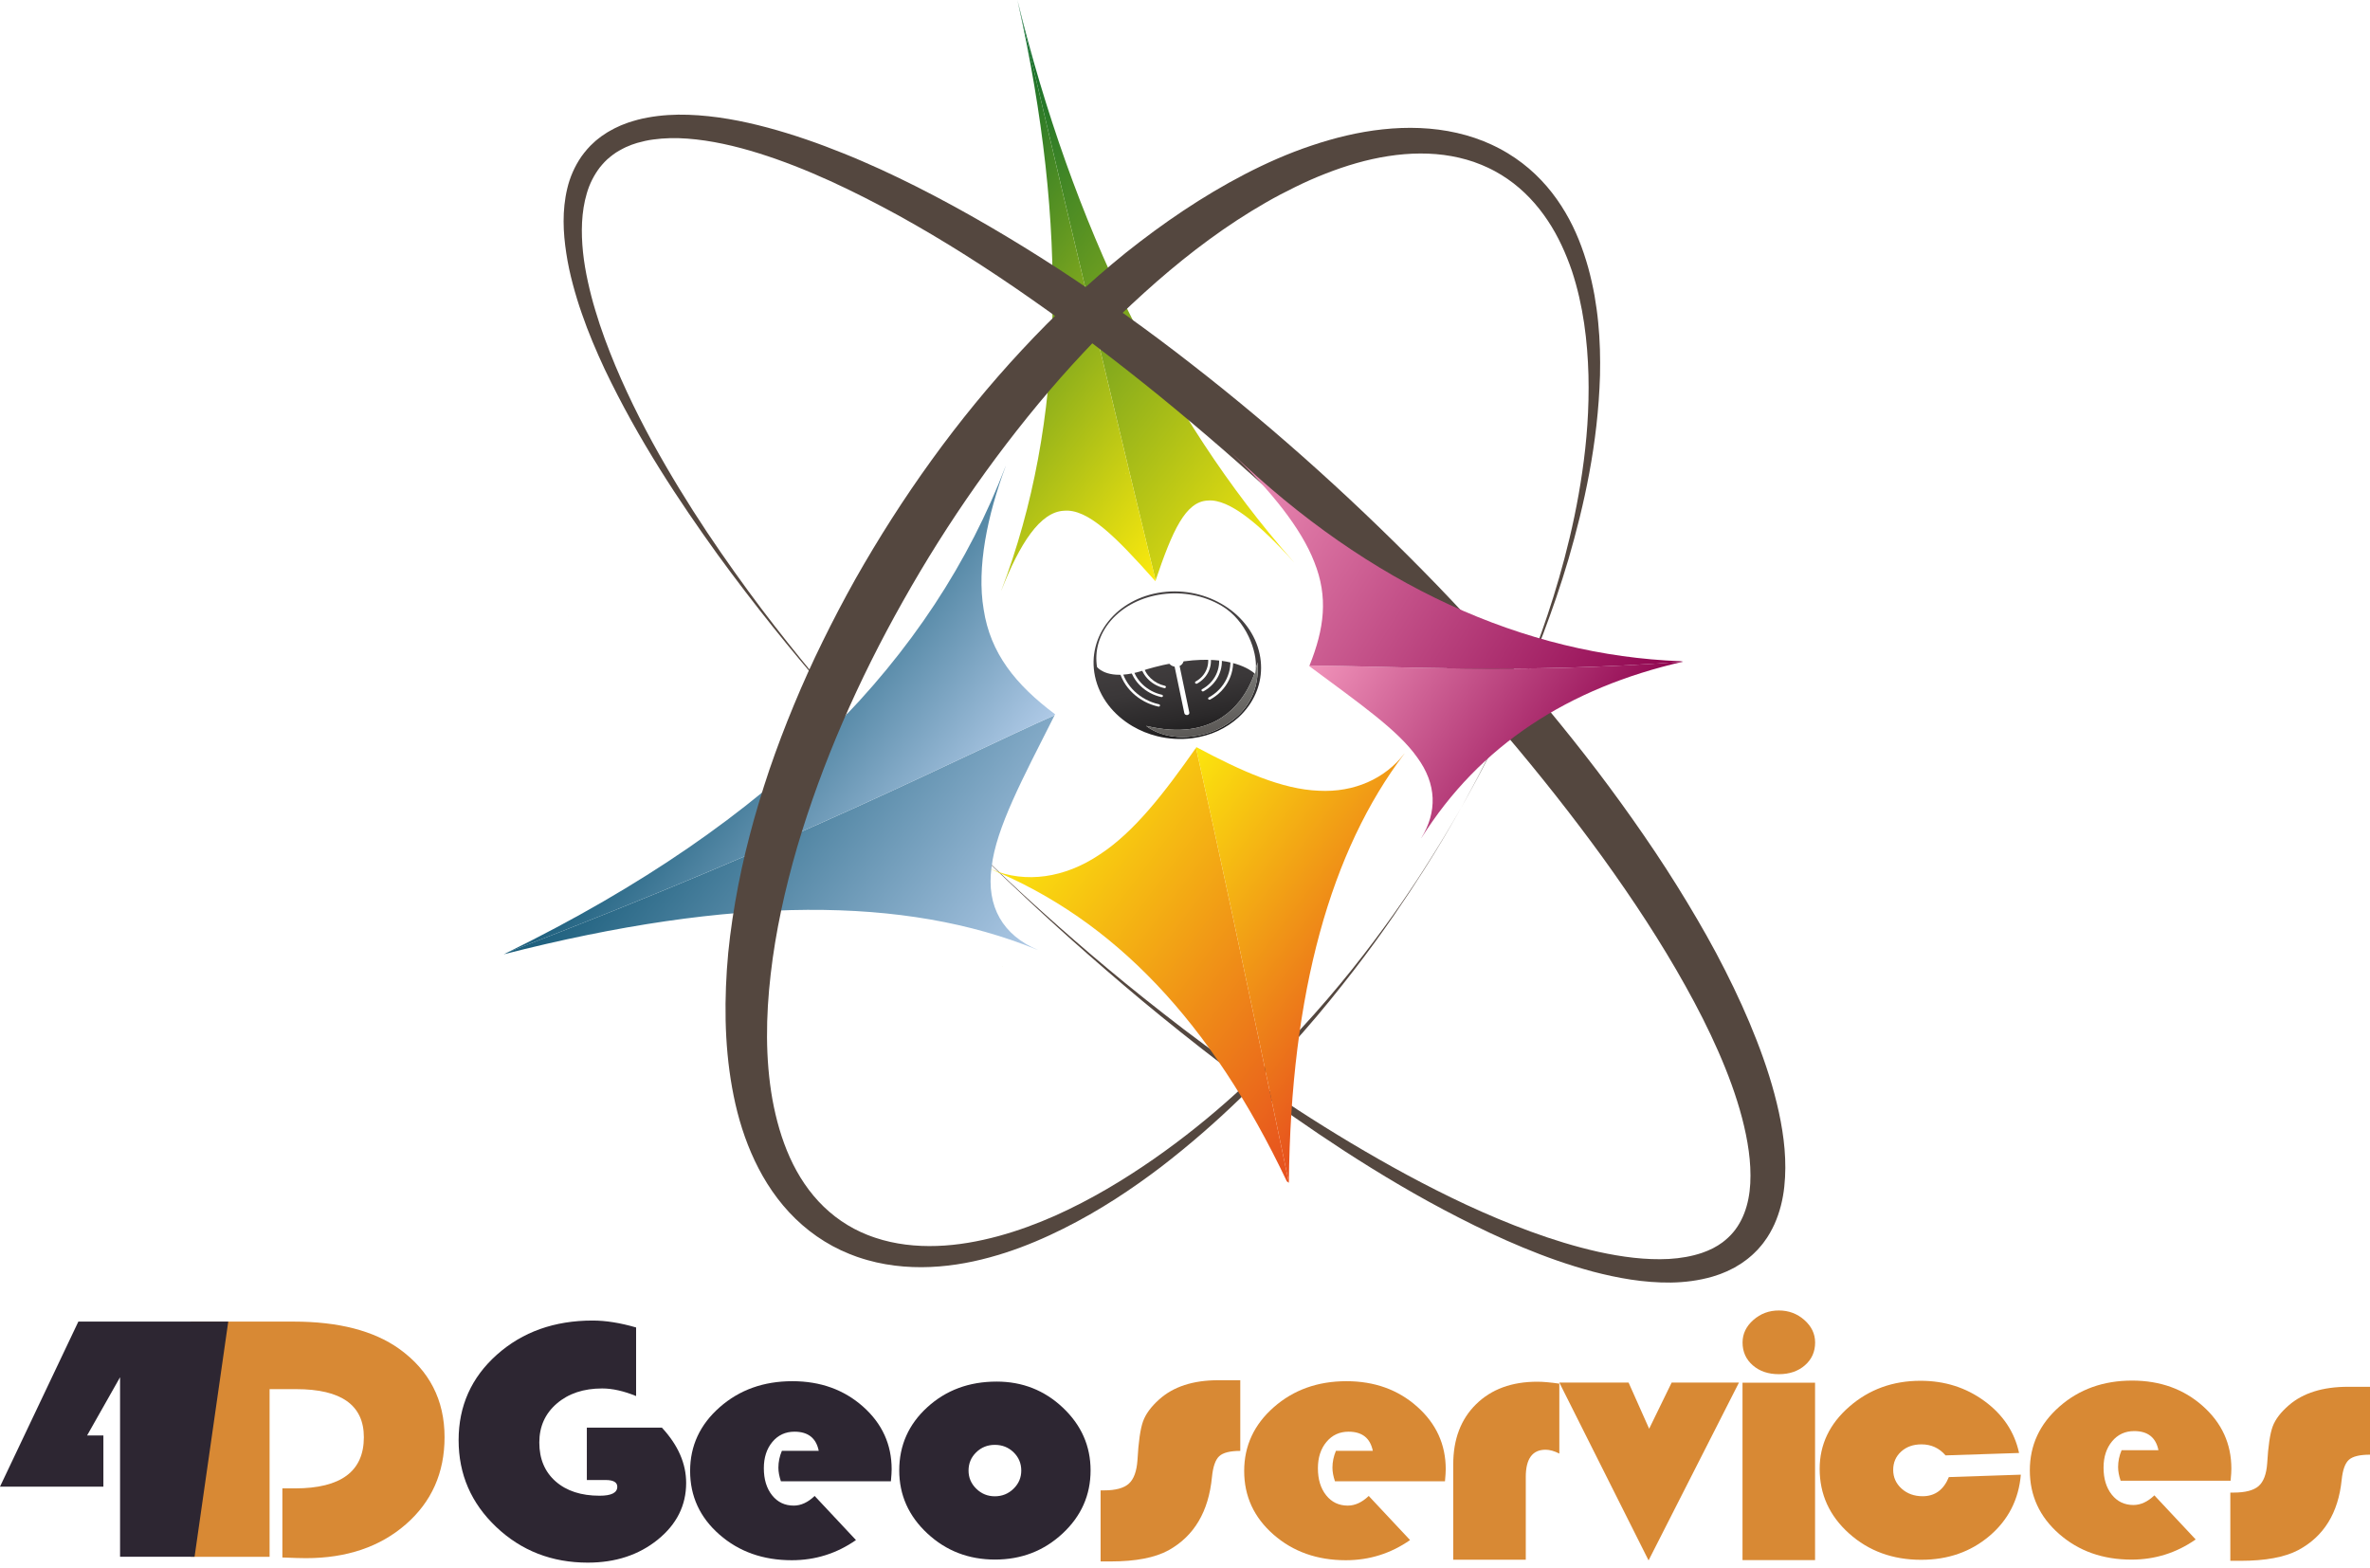 <?xml version="1.0" encoding="UTF-8"?>
<!-- Generator: Adobe Illustrator 17.0.0, SVG Export Plug-In . SVG Version: 6.00 Build 0)  -->
<svg xmlns="http://www.w3.org/2000/svg" xmlns:xlink="http://www.w3.org/1999/xlink" version="1.1" id="Capa_1" x="0px" y="0px" width="340px" height="225px" viewBox="0 0 340 225" xml:space="preserve">
<g>
	<g>
		<g>
			<g>
				
					<linearGradient id="SVGID_1_" gradientUnits="userSpaceOnUse" x1="814.156" y1="-89.436" x2="902.631" y2="-89.436" gradientTransform="matrix(0.724 0.546 -0.482 0.639 -503.15 -365.91)">
					<stop offset="0" style="stop-color:#00632E"></stop>
					<stop offset="1" style="stop-color:#FCEA0D"></stop>
				</linearGradient>
				<path fill="url(#SVGID_1_)" d="M145.954,0c0.033,0.147,0.066,0.293,0.099,0.44c9.23,39.37,15.279,64.436,19.732,82.825      c2.41-7.134,4.288-11.337,7.502-11.458c3.053-0.266,7.46,3.425,12.344,8.854c0-0.001,0.001-0.003,0.001-0.004      c-0.063-0.072-0.125-0.144-0.188-0.216C167.229,59.814,153.85,32.2,145.954,0z"></path>
				
					<linearGradient id="SVGID_2_" gradientUnits="userSpaceOnUse" x1="814.535" y1="-80.223" x2="886.935" y2="-80.223" gradientTransform="matrix(0.724 0.546 -0.482 0.639 -503.15 -365.91)">
					<stop offset="0" style="stop-color:#00632E"></stop>
					<stop offset="1" style="stop-color:#FCEA0D"></stop>
				</linearGradient>
				<path fill="url(#SVGID_2_)" d="M146.052,0.44c7.145,31.99,6.798,60.14-2.397,84.248c0.002,0.002,0.004,0.005,0.006,0.007      c2.636-6.719,5.567-11.268,8.974-11.422c3.399-0.319,7.347,3.615,13.112,10.099c0.012-0.036,0.025-0.072,0.037-0.108      C161.332,64.876,155.282,39.81,146.052,0.44z"></path>
				
					<linearGradient id="SVGID_3_" gradientUnits="userSpaceOnUse" x1="872.838" y1="-67.484" x2="873.018" y2="-67.484" gradientTransform="matrix(0.724 0.546 -0.482 0.639 -503.15 -365.91)">
					<stop offset="0" style="stop-color:#00632E"></stop>
					<stop offset="1" style="stop-color:#FCEA0D"></stop>
				</linearGradient>
				<path fill="url(#SVGID_3_)" d="M161.437,67.913c0.029,0.032,0.058,0.065,0.087,0.098c-0.017-0.068-0.033-0.137-0.05-0.205      C161.462,67.842,161.449,67.877,161.437,67.913z"></path>
				
					<linearGradient id="SVGID_4_" gradientUnits="userSpaceOnUse" x1="726.696" y1="13.025" x2="816.224" y2="13.025" gradientTransform="matrix(0.724 0.546 -0.482 0.639 -503.15 -365.91)">
					<stop offset="0" style="stop-color:#00632E"></stop>
					<stop offset="1" style="stop-color:#FCEA0D"></stop>
				</linearGradient>
				<path fill="url(#SVGID_4_)" d="M81.388,88.211c0.062,0.072,0.125,0.144,0.188,0.216c0-0.001,0.001-0.002,0.001-0.003      C81.514,88.353,81.451,88.282,81.388,88.211z"></path>
				
					<linearGradient id="SVGID_5_" gradientUnits="userSpaceOnUse" x1="-3510.67" y1="13.026" x2="-3420.359" y2="13.026" gradientTransform="matrix(-0.724 -0.546 -0.482 0.639 -2389.026 -1788.978)">
					<stop offset="0" style="stop-color:#8C004C"></stop>
					<stop offset="1" style="stop-color:#EE8FB7"></stop>
				</linearGradient>
				<path fill="url(#SVGID_5_)" d="M81.388,88.211c0.062,0.072,0.125,0.144,0.188,0.216c0-0.001,0.001-0.002,0.001-0.003      C81.514,88.353,81.451,88.282,81.388,88.211z"></path>
				
					<linearGradient id="SVGID_6_" gradientUnits="userSpaceOnUse" x1="-3521.102" y1="-60.256" x2="-3520.954" y2="-60.256" gradientTransform="matrix(-0.724 -0.546 -0.482 0.639 -2389.026 -1788.978)">
					<stop offset="0" style="stop-color:#8C004C"></stop>
					<stop offset="1" style="stop-color:#EE8FB7"></stop>
				</linearGradient>
				<path fill="url(#SVGID_6_)" d="M189.55,96.37c0.034,0.03,0.068,0.059,0.102,0.089c0.013-0.026,0.026-0.052,0.039-0.078      C189.644,96.377,189.597,96.373,189.55,96.37z"></path>
				
					<linearGradient id="SVGID_7_" gradientUnits="userSpaceOnUse" x1="884.217" y1="489.493" x2="884.335" y2="489.493" gradientTransform="matrix(0.724 0.546 0.482 -0.639 -730.077 -65.189)">
					<stop offset="0" style="stop-color:#175B79"></stop>
					<stop offset="1" style="stop-color:#AEC9E6"></stop>
				</linearGradient>
				<path fill="url(#SVGID_7_)" d="M146.494,104.971c-0.028-0.022-0.057-0.043-0.086-0.064c-0.022,0.044-0.044,0.088-0.066,0.132      C146.392,105.017,146.443,104.994,146.494,104.971z"></path>
				
					<linearGradient id="SVGID_8_" gradientUnits="userSpaceOnUse" x1="841.136" y1="453.983" x2="904.449" y2="453.983" gradientTransform="matrix(0.724 0.546 0.482 -0.639 -730.077 -65.189)">
					<stop offset="0" style="stop-color:#175B79"></stop>
					<stop offset="1" style="stop-color:#AEC9E6"></stop>
				</linearGradient>
				<path fill="url(#SVGID_8_)" d="M143.706,138.629c0.063,0.026,0.126,0.051,0.189,0.077c0.001-0.002,0.002-0.003,0.003-0.005      C143.834,138.678,143.77,138.653,143.706,138.629z"></path>
				
					<linearGradient id="SVGID_9_" gradientUnits="userSpaceOnUse" x1="-3572.541" y1="453.982" x2="-3508.674" y2="453.982" gradientTransform="matrix(-0.724 -0.546 0.482 -0.639 -2615.953 -1488.257)">
					<stop offset="0" style="stop-color:#E7511E"></stop>
					<stop offset="1" style="stop-color:#FCEA0D"></stop>
				</linearGradient>
				<path fill="url(#SVGID_9_)" d="M143.706,138.629c0.063,0.026,0.126,0.051,0.189,0.077c0.001-0.002,0.002-0.003,0.003-0.005      C143.834,138.678,143.77,138.653,143.706,138.629z"></path>
				
					<linearGradient id="SVGID_10_" gradientUnits="userSpaceOnUse" x1="-3523.395" y1="493.626" x2="-3523.268" y2="493.626" gradientTransform="matrix(-0.724 -0.546 0.482 -0.639 -2615.953 -1488.257)">
					<stop offset="0" style="stop-color:#E7511E"></stop>
					<stop offset="1" style="stop-color:#FCEA0D"></stop>
				</linearGradient>
				<path fill="url(#SVGID_10_)" d="M173.542,121.252c-0.033-0.018-0.066-0.036-0.099-0.054c0.011,0.049,0.022,0.099,0.032,0.148      C173.498,121.315,173.52,121.284,173.542,121.252z"></path>
				<g>
					<path fill="#54473F" d="M132.442,114.329c0,0,0.341,0.349,1.001,1.025c0.657,0.678,1.645,1.676,2.936,2.975       c1.297,1.294,2.903,2.886,4.82,4.734c1.914,1.851,4.139,3.958,6.687,6.271c5.092,4.627,11.406,10.142,19.038,16.084       c3.803,2.982,7.947,6.058,12.418,9.179c4.461,3.133,9.283,6.276,14.447,9.365c5.167,3.082,10.676,6.125,16.585,8.88       c2.957,1.371,6.014,2.667,9.173,3.823c3.156,1.16,6.422,2.173,9.766,2.924c3.338,0.73,6.788,1.197,10.111,1.021       c1.655-0.094,3.258-0.375,4.722-0.865c0.184-0.06,0.357-0.137,0.536-0.203l0.267-0.103c0.105-0.041,0.005,0,0.073-0.031       l0.15-0.07l0.602-0.28c0.172-0.09,0.294-0.171,0.444-0.253l0.217-0.121l0.224-0.151c0.148-0.102,0.303-0.197,0.447-0.303       c0.275-0.224,0.566-0.433,0.812-0.683c2.07-1.913,3.019-4.748,3.177-7.765c0.165-3.029-0.351-6.224-1.179-9.405       c-0.839-3.187-2.019-6.377-3.408-9.54c-1.386-3.165-2.986-6.306-4.727-9.418c-3.47-6.233-7.499-12.358-11.844-18.383       c-8.733-12.035-18.727-23.686-29.46-34.785c-10.71-11.121-22.183-21.679-34.128-31.432c-2.995-2.429-6.018-4.811-9.071-7.13       c-3.054-2.32-6.152-4.562-9.266-6.748c-6.23-4.369-12.602-8.436-19.121-12.035c-6.527-3.561-13.182-6.767-20.01-8.909       c-3.404-1.067-6.859-1.852-10.241-2.109c-1.689-0.127-3.352-0.095-4.933,0.126c-0.796,0.1-1.554,0.283-2.296,0.488l-0.541,0.18       l-0.136,0.045c-0.02,0.005-0.146,0.051-0.08,0.023l-0.297,0.123l-0.591,0.245l-0.455,0.229       c-0.152,0.068-0.307,0.156-0.463,0.253c-0.154,0.094-0.314,0.182-0.466,0.279c-0.286,0.211-0.596,0.399-0.857,0.636       c-0.559,0.438-1.028,0.958-1.467,1.497c-0.843,1.105-1.479,2.363-1.87,3.711c-0.801,2.696-0.84,5.61-0.551,8.449       c0.151,1.423,0.392,2.837,0.7,4.234c0.306,1.396,0.66,2.778,1.074,4.137c0.806,2.723,1.805,5.361,2.868,7.922       c2.149,5.118,4.633,9.908,7.224,14.363c2.586,4.459,5.256,8.601,7.9,12.423c2.646,3.821,5.229,7.345,7.717,10.545       c2.489,3.2,4.848,6.096,7.021,8.686c2.169,2.592,4.169,4.867,5.931,6.829c1.758,1.966,3.282,3.618,4.523,4.954       c1.247,1.332,2.205,2.351,2.86,3.032C132.106,113.976,132.442,114.329,132.442,114.329z M132.442,114.329       c0,0-0.338-0.351-0.992-1.032c-0.658-0.678-1.621-1.694-2.875-3.021c-2.502-2.657-6.112-6.599-10.538-11.73       c-4.419-5.134-9.623-11.483-15.122-19.04c-5.45-7.575-11.303-16.336-16.172-26.555c-1.193-2.561-2.328-5.211-3.278-7.978       c-0.486-1.38-0.915-2.792-1.296-4.229c-0.384-1.437-0.701-2.905-0.928-4.403c-0.459-2.987-0.617-6.126,0.136-9.293       c0.37-1.578,1.039-3.149,2.035-4.597c0.517-0.712,1.092-1.409,1.788-2.018c0.328-0.322,0.713-0.592,1.079-0.883       c0.192-0.135,0.391-0.262,0.588-0.393c0.193-0.131,0.397-0.259,0.624-0.379l0.665-0.363l0.581-0.272l0.29-0.135       c0.165-0.071,0.143-0.057,0.223-0.09l0.169-0.065l0.679-0.258c0.919-0.303,1.862-0.567,2.822-0.732       c1.918-0.353,3.876-0.464,5.812-0.399c3.878,0.135,7.686,0.852,11.394,1.844c3.71,0.997,7.342,2.267,10.909,3.708       c1.788,0.715,3.55,1.489,5.309,2.284c1.755,0.802,3.488,1.651,5.22,2.516c6.903,3.494,13.627,7.452,20.206,11.715       c3.286,2.135,6.519,4.368,9.725,6.656c3.208,2.286,6.368,4.651,9.481,7.083c12.486,9.698,24.277,20.41,35.236,31.731       c2.728,2.839,5.406,5.717,8.026,8.632c2.625,2.911,5.179,5.868,7.657,8.865c2.482,2.995,4.9,6.023,7.239,9.088       c2.329,3.07,4.576,6.176,6.734,9.315c2.164,3.136,4.22,6.315,6.16,9.532c1.94,3.216,3.79,6.459,5.452,9.761       c1.67,3.298,3.2,6.634,4.516,10.023c1.319,3.386,2.433,6.825,3.195,10.33c0.758,3.501,1.17,7.088,0.78,10.706       c-0.191,1.804-0.633,3.62-1.405,5.357c-0.401,0.864-0.862,1.715-1.461,2.504c-0.275,0.405-0.623,0.774-0.945,1.151       c-0.359,0.356-0.702,0.721-1.103,1.04c-0.378,0.339-0.805,0.628-1.221,0.925c-0.214,0.142-0.438,0.27-0.657,0.404l-0.331,0.198       l-0.368,0.188c-0.241,0.12-0.503,0.255-0.729,0.358l-0.617,0.255l-0.154,0.064c-0.033,0.015-0.236,0.097-0.238,0.092       l-0.364,0.124c-0.243,0.08-0.484,0.169-0.73,0.238c-1.966,0.566-3.98,0.813-5.941,0.844c-3.932,0.04-7.657-0.65-11.181-1.569       c-3.521-0.944-6.864-2.14-10.059-3.467c-3.199-1.322-6.251-2.778-9.193-4.287c-5.893-3.007-11.322-6.267-16.394-9.546       c-10.124-6.59-18.836-13.246-26.33-19.341c-3.75-3.047-7.163-5.986-10.295-8.724c-3.129-2.74-5.948-5.306-8.46-7.65       c-5.023-4.69-8.86-8.463-11.433-11.068c-1.285-1.303-2.268-2.305-2.922-2.986C132.781,114.679,132.442,114.329,132.442,114.329       z"></path>
				</g>
				
					<linearGradient id="SVGID_11_" gradientUnits="userSpaceOnUse" x1="840.22" y1="448.752" x2="907.189" y2="448.752" gradientTransform="matrix(0.724 0.546 0.482 -0.639 -730.077 -65.189)">
					<stop offset="0" style="stop-color:#175B79"></stop>
					<stop offset="1" style="stop-color:#AEC9E6"></stop>
				</linearGradient>
				<path fill="url(#SVGID_11_)" d="M148.857,136.257c-4.897-2.059-7.407-6.141-6.603-11.875c0.658-5.662,4.473-12.715,9.041-21.78      c-14.487,6.454-35.814,17.644-78.42,34.001c-0.202,0.099-0.405,0.198-0.608,0.297c33.037-8.443,57.661-8.314,76.392-0.708      c0.064,0.024,0.128,0.048,0.193,0.073C148.854,136.261,148.855,136.259,148.857,136.257z"></path>
				
					<linearGradient id="SVGID_12_" gradientUnits="userSpaceOnUse" x1="840.558" y1="464.297" x2="886.986" y2="464.297" gradientTransform="matrix(0.724 0.546 0.482 -0.639 -730.077 -65.189)">
					<stop offset="0" style="stop-color:#175B79"></stop>
					<stop offset="1" style="stop-color:#AEC9E6"></stop>
				</linearGradient>
				<path fill="url(#SVGID_12_)" d="M151.362,102.469c-5.708-4.276-9.287-8.778-10.245-15.035      c-1.019-6.008,0.529-13.525,3.161-20.565c-0.002-0.002-0.004-0.005-0.006-0.007c-10.513,27.504-33.047,50.947-71.396,69.74      c42.606-16.357,63.933-27.547,78.42-34.001C151.318,102.557,151.339,102.513,151.362,102.469z"></path>
				<g>
					<path fill="#54473F" d="M209.645,115.821c0,0-0.205,0.36-0.601,1.058c-0.392,0.7-0.992,1.73-1.78,3.071       c-1.588,2.676-3.995,6.565-7.308,11.383c-1.657,2.408-3.557,5.04-5.723,7.846c-2.169,2.804-4.572,5.805-7.3,8.905       c-5.455,6.193-12.056,12.923-20.36,19.312c-4.169,3.168-8.776,6.246-14.01,8.86c-2.615,1.306-5.383,2.504-8.346,3.463       c-2.961,0.953-6.118,1.695-9.465,1.962c-3.334,0.272-6.881,0.062-10.323-0.913c-0.432-0.112-0.852-0.265-1.28-0.398       l-0.16-0.052l-0.198-0.074l-0.287-0.108l-0.574-0.216c-0.405-0.164-0.853-0.366-1.277-0.552       c-0.402-0.2-0.805-0.397-1.202-0.606c-1.578-0.853-3.05-1.882-4.376-3.041c-2.66-2.322-4.708-5.133-6.244-8.089       c-1.539-2.964-2.603-6.083-3.328-9.245c-1.434-6.334-1.652-12.817-1.229-19.266c0.209-3.228,0.637-6.447,1.186-9.655       c0.545-3.21,1.245-6.405,2.077-9.579c0.824-3.176,1.784-6.33,2.839-9.464c1.07-3.129,2.249-6.235,3.528-9.31       c1.272-3.078,2.652-6.123,4.133-9.129c1.476-3.009,3.038-5.984,4.682-8.922c6.638-11.717,14.579-22.861,23.86-32.831       c4.627-4.992,9.608-9.674,14.914-13.959c5.338-4.253,11.002-8.124,17.108-11.292c3.054-1.58,6.217-2.984,9.521-4.089       c3.296-1.11,6.72-1.96,10.251-2.336c3.52-0.381,7.161-0.285,10.643,0.513c0.434,0.098,0.863,0.22,1.293,0.329       c0.426,0.124,0.847,0.262,1.269,0.393l1.285,0.475c0.373,0.162,0.728,0.309,1.113,0.483c0.404,0.198,0.824,0.391,1.207,0.598       c0.374,0.213,0.758,0.409,1.119,0.636c0.728,0.444,1.429,0.917,2.088,1.426c2.651,2.03,4.673,4.508,6.182,7.076       c1.522,2.574,2.524,5.255,3.27,7.902c0.363,1.326,0.658,2.648,0.9,3.961c0.223,1.314,0.413,2.617,0.534,3.91       c0.26,2.584,0.314,5.117,0.261,7.585c-0.295,9.883-2.3,18.712-4.521,26.364c-1.128,3.828-2.362,7.36-3.582,10.598       c-1.219,3.239-2.446,6.178-3.619,8.808c-2.351,5.258-4.414,9.306-5.874,12.04c-0.736,1.365-1.304,2.409-1.7,3.108       C209.847,115.46,209.645,115.821,209.645,115.821z M209.645,115.821c0,0,0.2-0.362,0.587-1.064       c0.392-0.7,0.954-1.747,1.682-3.115c1.431-2.746,3.512-6.787,5.773-12.075c2.247-5.289,4.736-11.812,6.761-19.498       c1.014-3.84,1.908-7.971,2.543-12.364c0.645-4.39,1.011-9.053,0.888-13.91c-0.138-4.847-0.725-9.925-2.37-14.921       c-0.854-2.482-1.946-4.949-3.464-7.222c-1.506-2.272-3.421-4.358-5.766-5.975c-0.583-0.406-1.197-0.777-1.828-1.122       c-0.312-0.177-0.645-0.324-0.966-0.489c-0.322-0.154-0.637-0.278-0.953-0.421c-0.35-0.14-0.745-0.282-1.116-0.424l-1.006-0.315       c-0.359-0.092-0.714-0.191-1.074-0.279c-0.365-0.073-0.726-0.16-1.093-0.225c-2.939-0.532-6.033-0.481-9.088-0.006       c-3.061,0.471-6.087,1.371-9.023,2.523c-1.47,0.575-2.92,1.217-4.344,1.921c-1.427,0.698-2.842,1.436-4.225,2.236       c-5.546,3.182-10.736,7.063-15.616,11.321c-2.434,2.138-4.823,4.348-7.115,6.66c-2.291,2.313-4.522,4.697-6.688,7.144       c-8.613,9.828-16.194,20.644-22.582,32.004c-6.409,11.347-11.64,23.242-15.204,35.331c-1.757,6.046-3.099,12.142-3.795,18.218       c-0.704,6.065-0.782,12.138,0.242,17.941c0.528,2.893,1.319,5.715,2.505,8.349c1.186,2.629,2.786,5.062,4.855,7.06       c1.032,0.999,2.179,1.887,3.422,2.639c0.313,0.184,0.634,0.359,0.95,0.538c0.317,0.153,0.602,0.306,0.944,0.465l0.561,0.241       l0.28,0.12c0.023,0.01,0.147,0.062,0.086,0.038l0.13,0.048c0.348,0.123,0.686,0.269,1.041,0.377       c2.808,0.938,5.841,1.277,8.837,1.171c3.002-0.098,5.964-0.64,8.803-1.407c2.841-0.774,5.565-1.788,8.161-2.938       c5.185-2.324,9.861-5.161,14.126-8.12c4.261-2.971,8.113-6.089,11.577-9.226c3.473-3.131,6.602-6.25,9.396-9.287       c5.615-6.06,9.965-11.731,13.364-16.492c3.39-4.771,5.782-8.669,7.396-11.331c0.796-1.337,1.402-2.364,1.798-3.062       C209.438,116.18,209.645,115.821,209.645,115.821z"></path>
				</g>
				
					<linearGradient id="SVGID_13_" gradientUnits="userSpaceOnUse" x1="-3565.544" y1="480.051" x2="-3497.647" y2="480.051" gradientTransform="matrix(-0.724 -0.546 0.482 -0.639 -2615.953 -1488.257)">
					<stop offset="0" style="stop-color:#E7511E"></stop>
					<stop offset="1" style="stop-color:#FCEA0D"></stop>
				</linearGradient>
				<path fill="url(#SVGID_13_)" d="M142.293,124.749c-0.098-0.038-0.197-0.075-0.296-0.113c-0.001,0.002-0.002,0.003-0.003,0.005      c17.845,7.309,31.768,21.999,42.617,44.839c0.098,0.066,0.196,0.133,0.293,0.199c-6.404-30.698-10.223-48.563-13.329-62.398      c-4.536,6.473-8.877,12.098-13.827,15.315C152.732,125.972,147.138,126.746,142.293,124.749z"></path>
				
					<linearGradient id="SVGID_14_" gradientUnits="userSpaceOnUse" x1="-3565.544" y1="490.89" x2="-3512.377" y2="490.89" gradientTransform="matrix(-0.724 -0.546 0.482 -0.639 -2615.953 -1488.257)">
					<stop offset="0" style="stop-color:#E7511E"></stop>
					<stop offset="1" style="stop-color:#FCEA0D"></stop>
				</linearGradient>
				<path fill="url(#SVGID_14_)" d="M171.641,107.187c-0.022,0.032-0.045,0.063-0.067,0.095c3.106,13.835,6.925,31.7,13.329,62.398      c0.262-27.42,6.045-47.697,16.576-61.567c-0.003-0.002-0.006-0.004-0.009-0.006c-2.746,3.587-7.202,5.604-12.271,5.33      C183.968,113.248,178.157,110.672,171.641,107.187z"></path>
				
					<linearGradient id="SVGID_15_" gradientUnits="userSpaceOnUse" x1="-3583.842" y1="130.955" x2="-3534.232" y2="130.955" gradientTransform="matrix(-0.767 -0.485 -0.428 0.677 -2461.304 -1713.659)">
					<stop offset="0" style="stop-color:#8C004C"></stop>
					<stop offset="1" style="stop-color:#EE8FB7"></stop>
				</linearGradient>
				<path fill="url(#SVGID_15_)" d="M187.862,95.481c-0.011,0.027-0.021,0.054-0.032,0.081c7.207,5.363,12.745,9.19,15.483,13.093      c2.817,3.833,2.879,7.836,0.587,11.566c0.003,0.002,0.006,0.003,0.01,0.005c8.357-13.315,21.097-21.551,37.544-25.3      C217.3,96.741,200.552,95.543,187.862,95.481z"></path>
				
					<linearGradient id="SVGID_16_" gradientUnits="userSpaceOnUse" x1="-3583.843" y1="123.253" x2="-3505.49" y2="123.253" gradientTransform="matrix(-0.767 -0.485 -0.428 0.677 -2461.304 -1713.659)">
					<stop offset="0" style="stop-color:#8C004C"></stop>
					<stop offset="1" style="stop-color:#EE8FB7"></stop>
				</linearGradient>
				<path fill="url(#SVGID_16_)" d="M187.862,95.481c12.69,0.062,29.438,1.26,53.592-0.554c-0.112-0.023-0.224-0.047-0.336-0.07      c-22.491-0.849-44.56-10.819-64.498-29.932c0,0.001,0,0.002-0.001,0.003c0.106,0.103,0.212,0.206,0.318,0.309      c5.326,5.123,9.747,10.547,11.617,15.407C190.563,85.653,189.991,90.173,187.862,95.481z"></path>
			</g>
		</g>
		<g>
			
				<linearGradient id="SVGID_17_" gradientUnits="userSpaceOnUse" x1="-1340.233" y1="431.696" x2="-1339.884" y2="431.696" gradientTransform="matrix(-10.223 -60.505 -60.505 10.223 12588.384 -85397.711)">
				<stop offset="0" style="stop-color:#191819"></stop>
				<stop offset="0.169" style="stop-color:#2B292A"></stop>
				<stop offset="0.379" style="stop-color:#3A3738"></stop>
				<stop offset="0.627" style="stop-color:#433F40"></stop>
				<stop offset="1" style="stop-color:#464243"></stop>
			</linearGradient>
			<path fill="url(#SVGID_17_)" d="M161.727,96.724c-3.26,0.435-4.35-1.038-4.35-1.038c-0.357-2.272,0.26-4.645,1.979-6.645     c1.819-2.115,4.509-3.411,7.389-3.795c2.877-0.384,5.943,0.142,8.519,1.67c3.527,2.089,5.118,6.544,4.894,9.07     c0.177-0.612,0.24-0.994,0.24-0.994l0,0l0,0c0.657,8.373-7.534,10.312-7.534,10.312c-0.582,0.155-1.136,0.264-1.661,0.334     c-4.377,0.584-6.773-1.506-6.773-1.506c2.446,0.586,4.525,0.685,6.291,0.449c6.007-0.801,8.389-5.471,9.246-7.986     c-0.483-0.427-3.342-2.627-10.075-1.729c-2.333,0.311-4.014,0.756-5.358,1.144C163.456,96.396,162.526,96.617,161.727,96.724      M166.715,84.96c-6.526,0.871-10.837,6.265-9.631,12.043c0.634,3.036,2.663,5.575,5.392,7.176     c1.088,0.638,2.287,1.127,3.552,1.439c1.607,0.396,3.322,0.507,5.055,0.276c2.618-0.349,4.881-1.427,6.573-2.966     c0.58-0.527,1.093-1.109,1.53-1.734c1.466-2.095,2.084-4.677,1.527-7.343C179.509,88.072,173.238,84.09,166.715,84.96"></path>
			<g>
				<g>
					<g>
						<g>
							<g>
								<g>
									<g>
										<defs>
											<path id="SVGID_18_" d="M166.745,85.245c-2.88,0.384-5.571,1.68-7.389,3.795c-1.72,2-2.336,4.373-1.979,6.645             c0,0,1.09,1.472,4.35,1.038c0.8-0.107,1.73-0.328,2.806-0.714c1.344-0.388,3.025-0.833,5.358-1.144             c6.733-0.898,9.592,1.301,10.075,1.729c0.075-0.221,0.139-0.425,0.192-0.608c0.224-2.526-1.368-6.981-4.894-9.07             C172.687,85.387,169.622,84.862,166.745,85.245"></path>
										</defs>
										<clipPath id="SVGID_19_">
											<use xlink:href="#SVGID_18_" overflow="visible"></use>
										</clipPath>
										<g transform="matrix(1 0 -1.490116e-008 1 -1.525879e-005 0)" clip-path="url(#SVGID_19_)">
											
												<image overflow="visible" width="126" height="80" transform="matrix(0.185 -0.025 -0.034 -0.164 158.014 99.702)">
											</image>
										</g>
									</g>
								</g>
							</g>
						</g>
					</g>
				</g>
			</g>
			
				<linearGradient id="SVGID_20_" gradientUnits="userSpaceOnUse" x1="-1340.233" y1="431.65" x2="-1339.899" y2="431.65" gradientTransform="matrix(-10.223 -60.505 -60.505 10.223 12588.384 -85397.711)">
				<stop offset="0" style="stop-color:#575452"></stop>
				<stop offset="0.167" style="stop-color:#676562"></stop>
				<stop offset="0.387" style="stop-color:#757571"></stop>
				<stop offset="0.64" style="stop-color:#7D7E79"></stop>
				<stop offset="1" style="stop-color:#80817C"></stop>
			</linearGradient>
			<path fill="url(#SVGID_20_)" d="M180.397,94.991c0,0-0.062,0.382-0.24,0.994c-0.022,0.246-0.061,0.473-0.117,0.679     c0-0.001-0.025-0.026-0.075-0.07c-0.857,2.514-3.239,7.184-9.246,7.986c-1.766,0.236-3.845,0.137-6.291-0.449     c0,0,2.396,2.09,6.773,1.506c0.526-0.07,1.08-0.179,1.661-0.334C172.863,105.303,181.055,103.365,180.397,94.991"></path>
			<path fill="#FFFFFF" d="M163.627,89.14c-2.401,1.313-3.738,3.932-3.16,6.705c0.579,2.772,2.907,4.903,5.711,5.521     c0.106,0.023,0.21-0.032,0.233-0.125c0.023-0.092-0.044-0.186-0.15-0.209c-2.644-0.582-4.859-2.6-5.409-5.238     c-0.551-2.638,0.724-5.122,2.989-6.359c0.091-0.049,0.116-0.156,0.057-0.237C163.838,89.116,163.717,89.09,163.627,89.14z"></path>
			<path fill="#FFFFFF" d="M164.562,90.248c-1.916,1.048-2.982,3.137-2.521,5.347c0.462,2.21,2.318,3.91,4.556,4.404     c0.106,0.023,0.21-0.032,0.233-0.125c0.023-0.092-0.044-0.186-0.15-0.209c-2.078-0.458-3.821-2.045-4.254-4.121     c-0.434-2.076,0.57-4.029,2.35-5.001c0.091-0.049,0.116-0.156,0.057-0.237C164.774,90.224,164.652,90.199,164.562,90.248z"></path>
			<path fill="#FFFFFF" d="M165.489,91.355c-1.448,0.792-2.251,2.369-1.903,4.036c0.348,1.667,1.748,2.95,3.439,3.323     c0.106,0.023,0.21-0.032,0.233-0.125c0.023-0.092-0.044-0.186-0.15-0.209c-1.531-0.337-2.818-1.508-3.137-3.04     c-0.32-1.532,0.421-2.974,1.733-3.69c0.09-0.049,0.116-0.156,0.056-0.237C165.701,91.331,165.58,91.305,165.489,91.355z"></path>
			<path fill="#FFFFFF" d="M170.983,88.461c2.644,0.582,4.859,2.6,5.409,5.238c0.551,2.638-0.724,5.122-2.989,6.359     c-0.091,0.049-0.116,0.156-0.057,0.237c0.059,0.081,0.181,0.107,0.271,0.058c2.401-1.313,3.738-3.932,3.16-6.705     c-0.579-2.772-2.907-4.903-5.711-5.521c-0.106-0.023-0.21,0.032-0.233,0.125C170.81,88.344,170.877,88.437,170.983,88.461z"></path>
			<path fill="#FFFFFF" d="M170.548,89.752c2.078,0.457,3.821,2.045,4.254,4.12c0.433,2.076-0.57,4.029-2.35,5.001     c-0.091,0.049-0.116,0.156-0.057,0.237c0.059,0.081,0.181,0.107,0.271,0.058c1.917-1.048,2.982-3.137,2.521-5.347     c-0.462-2.21-2.318-3.91-4.556-4.403c-0.106-0.023-0.21,0.032-0.233,0.125C170.375,89.635,170.442,89.728,170.548,89.752z"></path>
			<path fill="#FFFFFF" d="M170.121,91.039c1.531,0.336,2.818,1.507,3.137,3.04c0.32,1.532-0.421,2.974-1.733,3.69     c-0.09,0.049-0.116,0.155-0.057,0.237c0.059,0.081,0.181,0.107,0.271,0.058c1.448-0.792,2.251-2.369,1.903-4.036     c-0.348-1.667-1.748-2.95-3.439-3.323c-0.106-0.023-0.21,0.033-0.233,0.125C169.948,90.922,170.015,91.016,170.121,91.039z"></path>
			<path fill="#FFFFFF" d="M169.786,94.51c-0.114-0.545-0.704-0.919-1.318-0.837s-1.021,0.59-0.907,1.134     c0.09,0.433,0.483,0.754,0.949,0.828l1.393,6.674c0.036,0.175,0.226,0.295,0.424,0.269c0.197-0.026,0.328-0.19,0.292-0.365     l-1.393-6.674C169.636,95.348,169.877,94.942,169.786,94.51z"></path>
		</g>
	</g>
	<g>
		<g>
			<path fill="#D88934" d="M38.676,199.284v24.051H27.377v-33.74h14.722c6.454,0,11.511,1.302,15.166,3.905     c4.339,3.114,6.511,7.341,6.511,12.681c0,5.108-1.856,9.278-5.567,12.508c-3.71,3.23-8.486,4.844-14.331,4.844     c-0.686,0-1.809-0.033-3.368-0.099v-9.912h1.809c6.587,0,9.88-2.447,9.88-7.341c0-4.598-3.238-6.896-9.711-6.896L38.676,199.284     L38.676,199.284z"></path>
			<g>
				<path fill="#2D2632" d="M32.745,189.594l-4.834,33.74H17.224v-25.757l-4.731,8.355h2.338v7.341H0l11.242-23.68L32.745,189.594      C32.745,189.593,32.745,189.594,32.745,189.594z"></path>
			</g>
		</g>
		<g>
			<g>
				<path fill="#2D2632" d="M84.187,204.809h10.77c2.317,2.504,3.478,5.146,3.478,7.925c0,3.232-1.36,5.947-4.076,8.144      c-2.718,2.197-6.063,3.296-10.034,3.296c-5.156,0-9.536-1.704-13.134-5.114c-3.599-3.409-5.398-7.561-5.398-12.458      c0-4.911,1.833-8.999,5.495-12.264c3.665-3.264,8.242-4.895,13.733-4.895c1.875,0,3.952,0.331,6.234,0.993v9.84      c-1.78-0.727-3.404-1.09-4.869-1.09c-2.654,0-4.819,0.718-6.497,2.156c-1.681,1.439-2.519,3.304-2.519,5.599      c0,2.343,0.779,4.202,2.336,5.575c1.56,1.373,3.665,2.059,6.317,2.059c1.69,0,2.533-0.428,2.533-1.284      c0-0.646-0.555-0.969-1.669-0.969h-2.699L84.187,204.809L84.187,204.809z"></path>
			</g>
			<g>
				<path fill="#2D2632" d="M127.808,212.507H112.03c-0.24-0.709-0.361-1.359-0.361-1.953c0-0.823,0.166-1.631,0.501-2.422h5.286      c-0.37-1.829-1.531-2.743-3.478-2.743c-1.298,0-2.357,0.49-3.174,1.47c-0.817,0.981-1.223,2.238-1.223,3.77      c0,1.598,0.394,2.892,1.182,3.881s1.823,1.483,3.103,1.483c1.04,0,2.041-0.461,3.005-1.384l5.927,6.327      c-2.765,1.928-5.835,2.892-9.21,2.892c-4.119,0-7.58-1.227-10.381-3.683c-2.801-2.455-4.202-5.496-4.202-9.121      c0-3.609,1.415-6.657,4.244-9.146c2.827-2.488,6.302-3.733,10.421-3.733c4.026,0,7.406,1.216,10.143,3.647      c2.737,2.43,4.104,5.426,4.104,8.985C127.92,211.139,127.882,211.716,127.808,212.507z"></path>
			</g>
			<g>
				<path fill="#D88934" d="M177.931,198.005v10.14c-1.465,0-2.474,0.254-3.02,0.76c-0.548,0.507-0.895,1.506-1.044,2.999      c-0.482,4.959-2.559,8.459-6.234,10.501c-1.947,1.064-4.712,1.597-8.292,1.597h-1.448v-10.193h0.475      c1.669,0,2.86-0.323,3.575-0.965c0.715-0.644,1.128-1.772,1.239-3.385c0.147-2.625,0.413-4.47,0.793-5.534      s1.154-2.12,2.324-3.166c2.039-1.836,4.869-2.753,8.486-2.753h3.146V198.005z"></path>
			</g>
			<g>
				<path fill="#D88934" d="M207.295,212.507h-15.779c-0.242-0.709-0.363-1.359-0.363-1.953c0-0.823,0.169-1.631,0.501-2.422h5.289      c-0.373-1.829-1.531-2.743-3.48-2.743c-1.298,0-2.355,0.49-3.171,1.47c-0.817,0.981-1.225,2.238-1.225,3.77      c0,1.598,0.394,2.892,1.182,3.881s1.823,1.483,3.103,1.483c1.04,0,2.041-0.461,3.008-1.384l5.927,6.327      c-2.766,1.928-5.835,2.892-9.213,2.892c-4.119,0-7.58-1.227-10.381-3.683c-2.801-2.455-4.202-5.496-4.202-9.121      c0-3.609,1.415-6.657,4.244-9.146c2.83-2.488,6.302-3.733,10.421-3.733c4.026,0,7.409,1.216,10.143,3.647      c2.737,2.43,4.107,5.426,4.107,8.985C207.406,211.139,207.368,211.716,207.295,212.507z"></path>
			</g>
			<g>
				<path fill="#D88934" d="M223.702,198.497v10.031c-0.724-0.367-1.382-0.552-1.975-0.552c-1.892,0-2.839,1.304-2.839,3.913v11.863      h-10.407v-13.669c0-3.611,1.094-6.491,3.283-8.64c2.189-2.148,5.111-3.222,8.766-3.222      C221.345,198.22,222.403,198.313,223.702,198.497z"></path>
			</g>
			<g>
				<path fill="#D88934" d="M249.472,198.342l-12.968,25.511l-12.802-25.511h9.934l2.951,6.624l3.228-6.624H249.472z"></path>
			</g>
			<g>
				<path fill="#D88934" d="M260.388,198.356v25.452h-10.407v-25.452H260.388z M255.194,188c1.408,0,2.628,0.456,3.658,1.366      c1.03,0.911,1.545,1.988,1.545,3.23c0,1.327-0.487,2.417-1.462,3.267c-0.973,0.851-2.222,1.276-3.741,1.276      c-1.522,0-2.77-0.425-3.744-1.276c-0.976-0.851-1.462-1.94-1.462-3.267c0-1.242,0.515-2.319,1.545-3.23      C252.564,188.456,253.781,188,255.194,188z"></path>
			</g>
			<g>
				<path fill="#D88934" d="M279.582,211.902l10.326-0.346c-0.299,3.559-1.795,6.484-4.482,8.775      c-2.692,2.29-5.965,3.436-9.823,3.436c-4.083,0-7.527-1.261-10.338-3.782s-4.216-5.611-4.216-9.27      c0-3.477,1.417-6.452,4.256-8.923c2.839-2.472,6.243-3.707,10.215-3.707c3.468,0,6.53,0.972,9.18,2.917      c2.654,1.944,4.306,4.425,4.957,7.44l-10.547,0.346c-0.909-1.055-2.06-1.582-3.452-1.582c-1.187,0-2.16,0.346-2.922,1.038      c-0.76,0.692-1.139,1.566-1.139,2.621c0,1.071,0.404,1.969,1.211,2.694c0.805,0.726,1.811,1.088,3.017,1.088      C277.588,214.644,278.839,213.731,279.582,211.902z"></path>
			</g>
			<g>
				<path fill="#D88934" d="M320.003,212.42h-15.779c-0.24-0.709-0.361-1.359-0.361-1.953c0-0.823,0.166-1.631,0.501-2.422h5.286      c-0.37-1.829-1.529-2.743-3.478-2.743c-1.298,0-2.357,0.49-3.171,1.47c-0.817,0.981-1.225,2.238-1.225,3.77      c0,1.598,0.394,2.892,1.182,3.881s1.823,1.483,3.103,1.483c1.04,0,2.042-0.461,3.005-1.384l5.927,6.327      c-2.763,1.928-5.835,2.892-9.21,2.892c-4.119,0-7.58-1.227-10.381-3.683c-2.801-2.455-4.202-5.496-4.202-9.121      c0-3.609,1.415-6.657,4.244-9.146c2.83-2.488,6.302-3.733,10.421-3.733c4.026,0,7.406,1.216,10.143,3.647      c2.737,2.43,4.104,5.426,4.104,8.985C320.115,211.052,320.079,211.629,320.003,212.42z"></path>
			</g>
			<g>
				<path fill="#D88934" d="M340,198.949v9.738c-1.467,0-2.474,0.244-3.02,0.729c-0.548,0.487-0.895,1.447-1.044,2.88      c-0.482,4.762-2.559,8.123-6.234,10.084c-1.947,1.022-4.712,1.534-8.292,1.534h-1.448v-9.789h0.472      c1.671,0,2.863-0.31,3.577-0.927c0.715-0.618,1.128-1.702,1.239-3.25c0.147-2.521,0.411-4.293,0.793-5.315      c0.38-1.022,1.154-2.036,2.322-3.041c2.042-1.763,4.871-2.644,8.489-2.644L340,198.949L340,198.949z"></path>
			</g>
			<path fill="#2D2632" d="M142.977,198.201c3.698,0,6.869,1.251,9.512,3.751c2.643,2.501,3.965,5.498,3.965,8.991     c0,3.542-1.339,6.56-4.017,9.052c-2.678,2.493-5.91,3.739-9.695,3.739s-7.022-1.25-9.708-3.751     c-2.687-2.501-4.03-5.514-4.03-9.04c0-3.592,1.343-6.613,4.03-9.064C135.72,199.427,139.034,198.201,142.977,198.201z      M142.716,207.278c-1.047,0-1.937,0.357-2.669,1.07c-0.733,0.713-1.099,1.586-1.099,2.619c0,1.017,0.371,1.886,1.113,2.608     c0.741,0.722,1.626,1.082,2.656,1.082c1.047,0,1.94-0.36,2.682-1.082c0.741-0.722,1.112-1.591,1.112-2.608     c0-1.033-0.366-1.906-1.099-2.619C144.678,207.635,143.779,207.278,142.716,207.278z"></path>
		</g>
	</g>
</g>
</svg>
